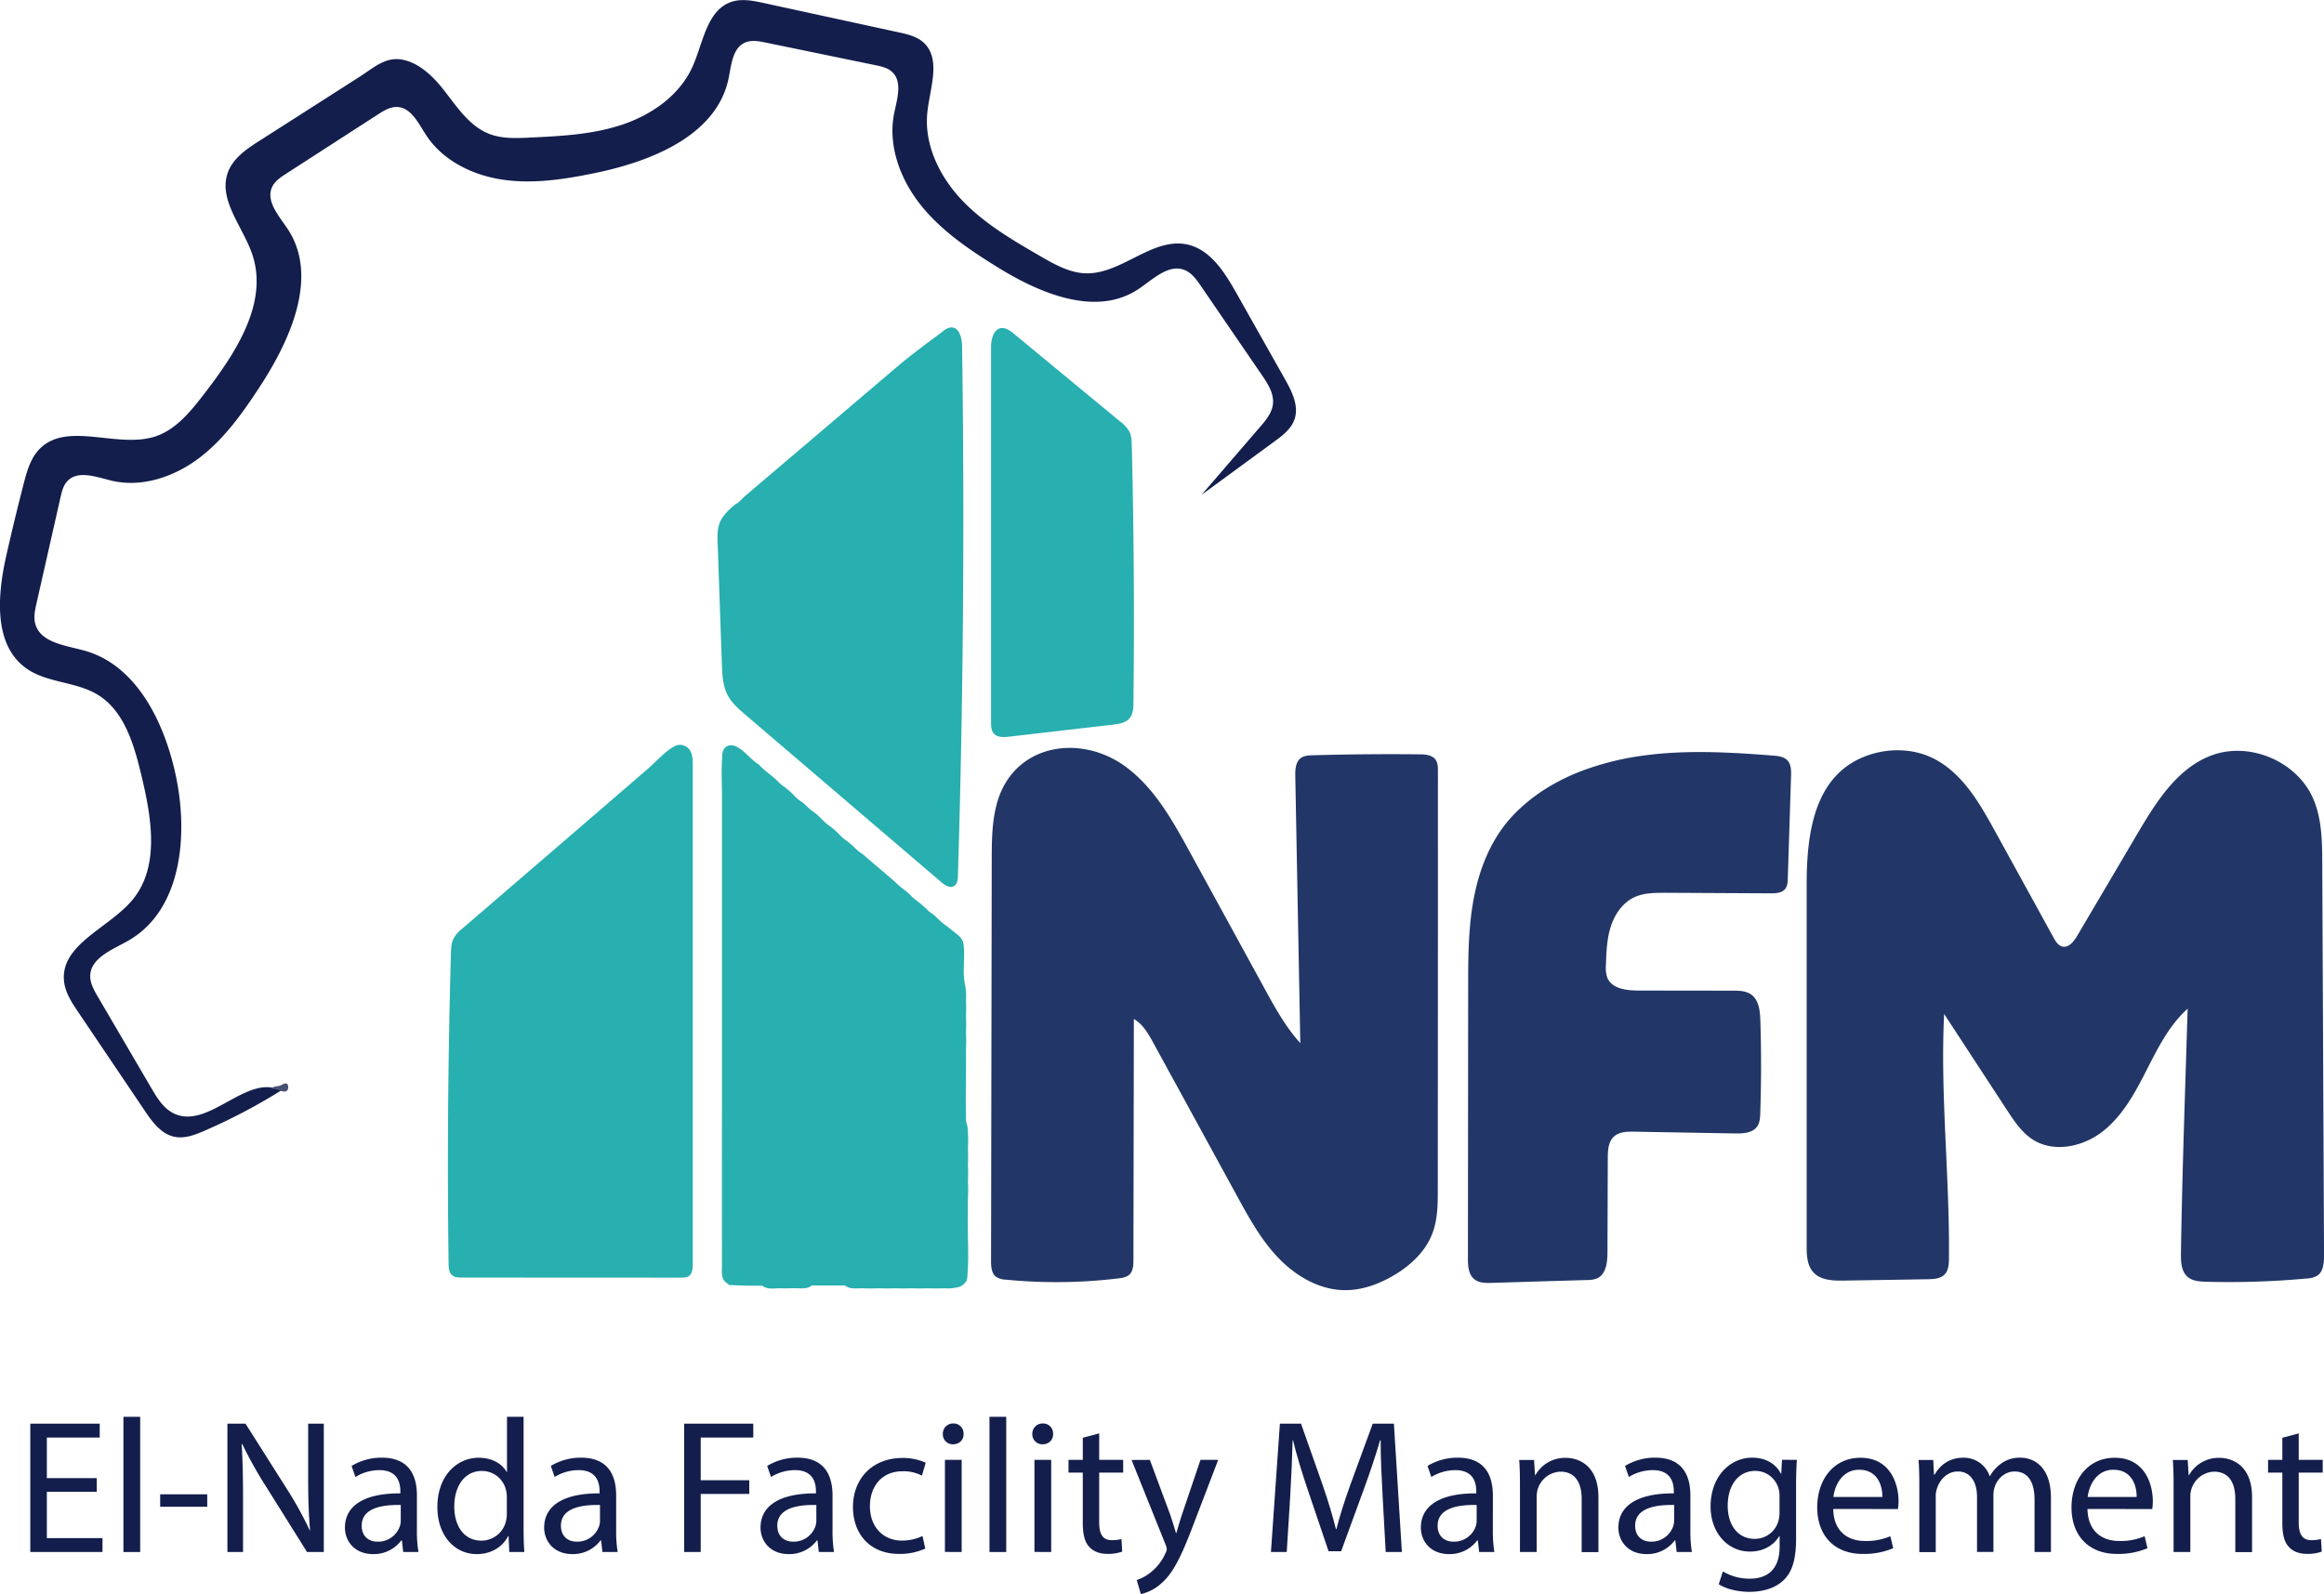 <svg id="Layer_1" data-name="Layer 1" xmlns="http://www.w3.org/2000/svg" viewBox="0 0 1122.54 770.12"><defs><style>.cls-1{fill:#131e4c;}.cls-2{fill:#474f72;}.cls-3{fill:#223767;}.cls-4{fill:#28afaf;}</style></defs><path class="cls-1" d="M338.28,103c2.44-4.85,5.69-8.79,10.89-10.52,5-1.65,10.4-.55,15.53.56l65.08,14.14c4.25.92,8.7,1.94,12,4.83,8.82,7.83,3.26,22,2,33.7-1.72,15.58,5.81,31.05,16.57,42.44s24.55,19.41,38.11,27.27c6.83,3.95,14,8,21.9,8.21,17.28.44,32.16-17.63,49.05-13.9,11,2.43,17.82,13.22,23.37,23l23.69,42c3.4,6,6.9,13,4.6,19.53-1.61,4.56-5.71,7.7-9.61,10.56L576.2,330.66l28.33-32.89c2.76-3.2,5.63-6.67,6.14-10.86.63-5.13-2.43-9.9-5.34-14.16l-29.51-43.09c-2.06-3-4.31-6.18-7.69-7.58-7.88-3.24-15.43,4.55-22.54,9.25-20.42,13.52-47.68,2-68.49-11-13.47-8.36-26.82-17.46-36.67-29.87s-15.86-28.74-12.67-44.27c1.41-6.84,4.1-15.18-1.07-19.89-2.15-2-5.16-2.63-8-3.22l-53-10.92c-3.32-.68-6.91-1.34-10,0-6.05,2.67-6.6,10.78-7.93,17.26C342.1,157,310.46,169.61,283,175.23c-14.55,3-29.51,5.3-44.21,3.18s-29.27-9.29-37.29-21.79c-3.64-5.65-7.18-13.13-13.9-13.34-3.34-.11-6.38,1.77-9.19,3.58L134,175.53c-2.6,1.68-5.32,3.5-6.67,6.28-3.29,6.83,3.17,14,7.37,20.27,15.19,22.82,1.65,53.32-13.34,76.27-8.29,12.68-17.21,25.29-29.27,34.46s-27.85,14.52-42.57,10.94c-7.27-1.77-16.21-5.17-21.24.37-1.91,2.1-2.6,5-3.23,7.76L13.45,383.11c-.72,3.19-1.44,6.52-.63,9.69,2.36,9.27,14.58,10.56,23.8,13.11,24.62,6.81,38,33.45,43.68,58.35,6.82,29.73,3.71,67.12-22.9,82-7.56,4.23-17.87,8.18-18,16.85,0,3.51,1.77,6.73,3.54,9.75l25.93,44.3c2.87,4.91,6,10.1,11.22,12.47,16.68,7.64,35.18-19.67,51.43-11.16a278.57,278.57,0,0,1-37.05,19.44c-4.58,2-9.57,3.88-14.45,2.84-6.38-1.34-10.64-7.18-14.28-12.58L33.6,580.52c-3.11-4.6-6.3-9.46-6.85-15-1.74-17.71,21.59-25.48,33-39.13,13.41-16,9.27-39.85,4.39-60.18-3.57-14.88-8.24-31.31-21.37-39.15-10.49-6.26-24.25-5.51-34.22-12.57-15.92-11.29-14-35.15-9.74-54.21q4-17.78,8.57-35.41c1.49-5.7,3.17-11.65,7.2-16,13.29-14.22,37.76-.37,56.25-6.43,10-3.28,17-12,23.46-20.35,15.22-19.68,31.33-44,23.41-67.56-4.55-13.53-16.79-26.6-11.69-39.94,2.6-6.76,9.08-11.11,15.18-15l48.36-30.92c7.13-4.55,12.91-10.29,21.8-8,7.47,1.9,13.65,7.89,18.31,13.74,6.59,8.28,12.58,18,22.43,21.84,6.18,2.41,13,2.13,19.65,1.81,15.07-.71,30.36-1.47,44.66-6.26s27.75-14.2,33.93-28C333.27,117.28,335.07,109.33,338.28,103Z" transform="translate(4.17 -91.59)"/><path class="cls-2" d="M132.06,618.73,131,618.6c-1-1.68-2.85-.5-4.17-1.12,1.41-1.49,3.61-.77,5.17-1.86,1.23-.74,2.74-1.16,3,.64S134.37,619.49,132.06,618.73Z" transform="translate(4.17 -91.59)"/><path class="cls-3" d="M539.82,708.33a13.25,13.25,0,0,1-3.72.84,248.88,248.88,0,0,1-54.43.62,9,9,0,0,1-4.74-1.4c-2.22-1.71-2.4-4.92-2.4-7.71l.33-193.4c0-9.23.05-18.58,2.48-27.48,7.93-29.07,40.85-34.2,63-17.22,13.47,10.31,22,25.64,30.14,40.52q18.09,33,36.17,66.09c5.05,9.22,10.17,18.54,17.25,26.31q-1.21-64.46-2.42-128.9c-.06-3.22.13-7,2.75-8.85,1.6-1.13,3.68-1.23,5.64-1.29q25.8-.73,51.61-.45c2.82,0,6.07.28,7.73,2.56,1.13,1.55,1.17,3.6,1.17,5.51q0,100.89-.07,201.78c0,7.34,0,14.87-2.66,21.72-3.45,9-11.06,15.87-19.43,20.63-6.91,3.92-14.66,6.67-22.61,6.66-12.23,0-23.69-6.66-32.18-15.46S599,679.73,593.14,669L553,595.56c-2.44-4.47-5.08-9.15-9.49-11.7l-.21,116.41c0,2.55-.14,5.43-2,7.14A5.19,5.19,0,0,1,539.82,708.33Z" transform="translate(4.17 -91.59)"/><path class="cls-3" d="M739.94,710.63l-23.51.72c-3,.09-6.2.09-8.49-1.78-2.85-2.32-3.08-6.52-3.07-10.19q.06-65.11.11-130.24c0-16.2,0-32.56,3.74-48.33,3-12.91,8.69-25.56,17.89-35.26,9.59-10.1,21.44-17.18,34.51-22a135.22,135.22,0,0,1,28.88-7c20.63-2.76,41.58-1.56,62.33.07,2.44.19,5.12.5,6.81,2.27,1.86,1.93,1.89,4.93,1.8,7.62L859.37,516c-.06,1.73-.15,3.58-1.2,4.95-1.56,2.05-4.53,2.22-7.11,2.21l-50.76-.26c-5.2,0-10.59,0-15.27,2.25-5.58,2.7-9.33,8.29-11.2,14.2s-2.09,12.2-2.3,18.4a14.56,14.56,0,0,0,.67,6.2c2.21,5.33,9.28,6.16,15.06,6.17l45.61.06c3,0,6.21.07,8.69,1.77,3.84,2.63,4.41,8,4.56,12.64q.72,22.41-.06,44.83c-.07,2.16-.19,4.44-1.39,6.24-2.19,3.3-6.84,3.57-10.81,3.5l-48.58-.85c-3.49-.07-7.36,0-9.92,2.39-2.73,2.53-2.93,6.72-2.94,10.45l-.15,45.42c0,4.79-.65,10.6-5,12.59a12.52,12.52,0,0,1-4.91.81Z" transform="translate(4.17 -91.59)"/><path class="cls-3" d="M1116.89,706a5.79,5.79,0,0,1-2,2,10.86,10.86,0,0,1-4.81,1.23,408.53,408.53,0,0,1-48.6,1.58c-3.17-.09-6.61-.31-9-2.39-3.09-2.67-3.27-7.33-3.21-11.42.46-30,1.41-60.08,2.36-90.11l.88-28c-9,8.08-14.5,19.2-20,30s-11.44,21.75-20.93,29.22-23.51,10.53-33.73,4.1c-5.4-3.41-9.06-8.92-12.56-14.26l-30.4-46.51c-1.95,39.35,2.76,78.75,2.31,118.15,0,2.68-.18,5.63-2,7.6-2,2.15-5.31,2.35-8.26,2.4l-40.38.66c-5.38.09-11.5-.13-15-4.19-2.93-3.34-3.08-8.21-3.08-12.66l0-174.11c0-24.87,3.34-54.62,31-63.27,10.31-3.22,22-2.62,31.51,2.64,13.23,7.29,21.18,21.21,28.46,34.44l28.31,51.49c1,1.83,2.25,3.84,4.28,4.29,3,.66,5.42-2.39,7-5l29.32-49.72c9-15.24,19.21-31.55,35.8-37.67,18.23-6.73,40.87,2.8,48.81,20.54,4.39,9.81,4.51,20.93,4.56,31.68q.42,94.71.86,189.43C1118.38,700.77,1118.21,703.82,1116.89,706Z" transform="translate(4.17 -91.59)"/><path class="cls-4" d="M324.06,708.83l-105.17-.05c-1.64,0-3.42-.06-4.67-1.11-1.54-1.29-1.69-3.56-1.71-5.57q-1-74.88,1.13-149.75c.07-2.59.17-5.28,1.38-7.58a17.17,17.17,0,0,1,4.28-4.72l51.05-43.94,25.52-22,12.76-11c3.95-3.4,8-8.11,12.5-10.74a5.73,5.73,0,0,1,8,1.75c1.3,2.15,1.33,4.81,1.33,7.33l0,240.77c0,2.29-.26,5-2.3,6.11a6.48,6.48,0,0,1-2.94.46Z" transform="translate(4.17 -91.59)"/><path class="cls-4" d="M363.94,712.69H356l-7.94-.3-2.2-1.79c-1.75-2.16-1.3-4.74-1.3-7.19q-.06-39.18,0-78.35,0-74.34,0-148.69c0-5.81-.33-11.63,0-17.44.12-2-.09-4,1.16-5.77a4,4,0,0,1,3.17-1.52c2,0,3.52,1.13,5.09,2.14,2.87,2.32,5.26,5.2,8.42,7.19,2.65,3,6.11,5.1,8.95,7.89a22.11,22.11,0,0,0,2.42,2.22,34.46,34.46,0,0,1,5.59,4.77,17.22,17.22,0,0,0,3.91,3.26c1.55,1.13,2.77,2.63,4.28,3.81a34.94,34.94,0,0,1,4.92,4.08,29,29,0,0,0,3.29,3.07,33.24,33.24,0,0,1,5.56,4.75,22.59,22.59,0,0,0,2.44,2.25,37.34,37.34,0,0,1,5.64,4.78,18.54,18.54,0,0,0,3.17,2.41c5.22,4.61,10.62,9,15.84,13.6,2.42,2.58,5.6,4.28,7.92,6.95.49.44,1,.88,1.5,1.28a53.44,53.44,0,0,1,6.55,5.65c1,.86,2.18,1.54,3.19,2.4a40.87,40.87,0,0,0,5.06,4.51c1.18.81,2.27,1.73,3.38,2.64,2.19,1.79,4.8,3.27,5.22,6.5.86,6.56-.7,13.21.79,19.75a27.46,27.46,0,0,1,.4,7.07c.12,2.66.12,5.33,0,8,.13,2.69.11,5.38,0,8.06.18,2.74.11,5.47,0,8.2.1,9.91-.18,19.82-.06,29.72,0,2.15-.14,4.3.56,6.39a13.75,13.75,0,0,1,.43,3.62c.16,2.67.13,5.35,0,8,.13,2.67.11,5.35,0,8,.16,2.72.11,5.44,0,8.15.36,4.64-.23,9.28,0,13.92-.37,11,.74,22-.41,33a6.4,6.4,0,0,1-4,3.68,21.82,21.82,0,0,1-7.11.6c-2.63.13-5.27.1-7.9,0q-4,.18-7.95,0c-2.66.11-5.32.12-8,0-2.68.11-5.35.12-8,0q-4,.18-8.06,0c-2.72,0-5.53.54-7.94-1.33H388c-2.42,1.82-5.22,1.34-7.95,1.32s-5.42.12-8.14,0C369.18,714.06,366.37,714.53,363.94,712.69Z" transform="translate(4.17 -91.59)"/><path class="cls-4" d="M542.78,318.65q1.17,56.19.52,112.4c0,2.61-.14,5.43-1.79,7.45-1.89,2.31-5.17,2.82-8.14,3.17l-50.09,5.81c-2.65.31-5.78.44-7.49-1.61-1.2-1.44-1.26-3.48-1.26-5.36q0-90.55,0-181.1c0-7.17,3.62-12.7,10.6-6.94L537,295.32a15.77,15.77,0,0,1,4.24,4.57c1.12,2.13,1.2,4.63,1.26,7Q542.66,312.78,542.78,318.65Z" transform="translate(4.17 -91.59)"/><path class="cls-4" d="M445.34,256.08q3-2.2,5.92-4.43a7.38,7.38,0,0,1,4-1.89c3.87-.13,5.21,5.06,5.27,8.94q1.89,128-2,256c-.06,1.89-.31,4.12-2,5-1.95,1.09-4.28-.44-6-1.9L356,437c-3.31-2.83-6.71-5.77-8.73-9.64-2.34-4.5-2.57-9.75-2.75-14.82L342.47,354c-.12-3.23-.22-6.56.91-9.58,1.46-3.92,4.78-6.81,8-9.52.92,0,3.48-3,4.23-3.59l5-4.26,9.61-8.17,19.23-16.35,38.45-32.71C433.51,265,439.41,260.52,445.34,256.08Z" transform="translate(4.17 -91.59)"/><path class="cls-1" d="M42.57,812.3H18.46v22.36H45.33v6.71H10.46v-62H44v6.71H18.46v19.6H42.57Z" transform="translate(4.17 -91.59)"/><path class="cls-1" d="M55.45,776.05h8.09v65.32H55.45Z" transform="translate(4.17 -91.59)"/><path class="cls-1" d="M95.93,813.5v6H73.2v-6Z" transform="translate(4.17 -91.59)"/><path class="cls-1" d="M105.68,841.37v-62h8.74l19.87,31.37a174.82,174.82,0,0,1,11.13,20.14l.18-.09c-.73-8.28-.92-15.82-.92-25.48V779.37h7.55v62h-8.1l-19.69-31.46a197.47,197.47,0,0,1-11.59-20.7l-.27.09c.46,7.82.64,15.27.64,25.58v26.49Z" transform="translate(4.17 -91.59)"/><path class="cls-1" d="M190.59,841.37l-.64-5.61h-.28a16.59,16.59,0,0,1-13.61,6.62c-9,0-13.62-6.34-13.62-12.78,0-10.77,9.57-16.66,26.77-16.56v-.92c0-3.68-1-10.31-10.12-10.31a22.22,22.22,0,0,0-11.59,3.31l-1.84-5.33a27.67,27.67,0,0,1,14.63-4c13.61,0,16.92,9.29,16.92,18.22V830.7a62.91,62.91,0,0,0,.74,10.67Zm-1.19-22.72c-8.84-.19-18.86,1.38-18.86,10,0,5.24,3.49,7.72,7.63,7.72A11.09,11.09,0,0,0,188.94,829a8.65,8.65,0,0,0,.46-2.57Z" transform="translate(4.17 -91.59)"/><path class="cls-1" d="M248.73,776.05v53.82c0,4,.1,8.46.37,11.5h-7.27l-.36-7.73h-.19c-2.48,5-7.91,8.74-15.18,8.74-10.76,0-19-9.1-19-22.63-.09-14.81,9.11-23.92,20-23.92,6.81,0,11.41,3.22,13.43,6.81h.19V776.05ZM240.64,815a14.19,14.19,0,0,0-.37-3.41,11.91,11.91,0,0,0-11.68-9.38c-8.37,0-13.34,7.36-13.34,17.2,0,9,4.41,16.47,13.15,16.47a12.17,12.17,0,0,0,11.87-9.66,13.85,13.85,0,0,0,.37-3.49Z" transform="translate(4.17 -91.59)"/><path class="cls-1" d="M286.82,841.37l-.64-5.61h-.28a16.59,16.59,0,0,1-13.61,6.62c-9,0-13.62-6.34-13.62-12.78,0-10.77,9.57-16.66,26.77-16.56v-.92c0-3.68-1-10.31-10.12-10.31a22.22,22.22,0,0,0-11.59,3.31l-1.84-5.33a27.67,27.67,0,0,1,14.63-4c13.61,0,16.93,9.29,16.93,18.22V830.7a63,63,0,0,0,.73,10.67Zm-1.19-22.72c-8.84-.19-18.86,1.38-18.86,10,0,5.24,3.49,7.72,7.63,7.72A11.09,11.09,0,0,0,285.17,829a8.65,8.65,0,0,0,.46-2.57Z" transform="translate(4.17 -91.59)"/><path class="cls-1" d="M326.29,779.37h33.39v6.71H334.29v20.61h23.46v6.62H334.29v28.06h-8Z" transform="translate(4.17 -91.59)"/><path class="cls-1" d="M391.33,841.37l-.64-5.61h-.28a16.58,16.58,0,0,1-13.61,6.62c-9,0-13.62-6.34-13.62-12.78,0-10.77,9.57-16.66,26.77-16.56v-.92c0-3.68-1-10.31-10.12-10.31a22.22,22.22,0,0,0-11.59,3.31l-1.84-5.33a27.67,27.67,0,0,1,14.63-4c13.61,0,16.93,9.29,16.93,18.22V830.7a63,63,0,0,0,.73,10.67Zm-1.19-22.72c-8.83-.19-18.86,1.38-18.86,10,0,5.24,3.49,7.72,7.63,7.72A11.09,11.09,0,0,0,389.68,829a8.65,8.65,0,0,0,.46-2.57Z" transform="translate(4.17 -91.59)"/><path class="cls-1" d="M442.76,839.71A29.74,29.74,0,0,1,430,842.29c-13.43,0-22.17-9.11-22.17-22.72s9.39-23.64,23.92-23.64a26.93,26.93,0,0,1,11.22,2.3l-1.84,6.25a18.79,18.79,0,0,0-9.38-2.11c-10.21,0-15.73,7.54-15.73,16.83,0,10.3,6.62,16.65,15.45,16.65a22.9,22.9,0,0,0,9.94-2.21Z" transform="translate(4.17 -91.59)"/><path class="cls-1" d="M461.25,784.33c.09,2.76-1.93,5-5.15,5a4.81,4.81,0,0,1-4.87-5,4.93,4.93,0,0,1,5.06-5.06A4.8,4.8,0,0,1,461.25,784.33Zm-9,57V796.85h8.09v44.52Z" transform="translate(4.17 -91.59)"/><path class="cls-1" d="M473.77,776.05h8.09v65.32h-8.09Z" transform="translate(4.17 -91.59)"/><path class="cls-1" d="M504.49,784.33c.09,2.76-1.93,5-5.15,5a4.82,4.82,0,0,1-4.88-5,4.94,4.94,0,0,1,5.06-5.06A4.81,4.81,0,0,1,504.49,784.33Zm-9,57V796.85h8.09v44.52Z" transform="translate(4.17 -91.59)"/><path class="cls-1" d="M526.76,784.06v12.79h11.59V803H526.76v24c0,5.52,1.56,8.65,6.07,8.65a18.3,18.3,0,0,0,4.69-.55l.37,6.07a20,20,0,0,1-7.18,1.1c-3.77,0-6.81-1.2-8.74-3.4-2.3-2.39-3.13-6.35-3.13-11.59V803h-6.9v-6.16h6.9V786.17Z" transform="translate(4.17 -91.59)"/><path class="cls-1" d="M551.23,796.85,561,823.16c1,2.94,2.11,6.44,2.85,9.1H564c.83-2.66,1.75-6.07,2.85-9.29l8.84-26.12h8.55l-12.14,31.73c-5.8,15.27-9.75,23.09-15.27,27.88a22,22,0,0,1-9.94,5.24l-2-6.81a21.39,21.39,0,0,0,7.08-3.95,24.56,24.56,0,0,0,6.81-9,5.74,5.74,0,0,0,.64-1.93,6.94,6.94,0,0,0-.55-2.11l-16.47-41Z" transform="translate(4.17 -91.59)"/><path class="cls-1" d="M663.65,814.14c-.46-8.65-1-19-.92-26.77h-.28c-2.12,7.27-4.69,15-7.82,23.55l-11,30.08h-6.07l-10-29.53c-2.94-8.74-5.42-16.74-7.17-24.1h-.19c-.18,7.73-.64,18.12-1.19,27.41l-1.66,26.59h-7.63l4.32-62h10.21l10.58,30c2.58,7.63,4.69,14.44,6.26,20.88h.27c1.57-6.26,3.77-13.06,6.53-20.88l11-30h10.22l3.86,62h-7.82Z" transform="translate(4.17 -91.59)"/><path class="cls-1" d="M710.29,841.37l-.64-5.61h-.28a16.6,16.6,0,0,1-13.62,6.62c-9,0-13.61-6.34-13.61-12.78,0-10.77,9.57-16.66,26.77-16.56v-.92c0-3.68-1-10.31-10.12-10.31a22.22,22.22,0,0,0-11.59,3.31l-1.84-5.33a27.64,27.64,0,0,1,14.63-4c13.61,0,16.92,9.29,16.92,18.22V830.7a62.91,62.91,0,0,0,.74,10.67Zm-1.2-22.72c-8.83-.19-18.86,1.38-18.86,10,0,5.24,3.5,7.72,7.64,7.72A11.06,11.06,0,0,0,708.63,829a8.35,8.35,0,0,0,.46-2.57Z" transform="translate(4.17 -91.59)"/><path class="cls-1" d="M730,808.9c0-4.6-.09-8.37-.37-12h7.18l.46,7.36h.18a16.37,16.37,0,0,1,14.72-8.38c6.16,0,15.73,3.68,15.73,18.95v26.59h-8.09V815.7c0-7.17-2.67-13.15-10.31-13.15a11.9,11.9,0,0,0-11.41,12.05v26.77H730Z" transform="translate(4.17 -91.59)"/><path class="cls-1" d="M805.69,841.37l-.64-5.61h-.28a16.59,16.59,0,0,1-13.61,6.62c-9,0-13.62-6.34-13.62-12.78,0-10.77,9.57-16.66,26.77-16.56v-.92c0-3.68-1-10.31-10.12-10.31a22.22,22.22,0,0,0-11.59,3.31l-1.84-5.33a27.67,27.67,0,0,1,14.63-4c13.61,0,16.93,9.29,16.93,18.22V830.7a63,63,0,0,0,.73,10.67Zm-1.19-22.72c-8.84-.19-18.86,1.38-18.86,10,0,5.24,3.49,7.72,7.63,7.72A11.09,11.09,0,0,0,804,829a8.65,8.65,0,0,0,.46-2.57Z" transform="translate(4.17 -91.59)"/><path class="cls-1" d="M863.74,796.85c-.18,3.22-.36,6.8-.36,12.23v25.85c0,10.21-2,16.47-6.35,20.33-4.33,4-10.58,5.34-16.19,5.34-5.34,0-11.23-1.29-14.82-3.68l2-6.17a25.08,25.08,0,0,0,13.06,3.5c8.28,0,14.35-4.32,14.35-15.55v-5h-.18c-2.49,4.14-7.27,7.45-14.17,7.45-11,0-19-9.39-19-21.71,0-15.09,9.84-23.65,20.06-23.65,7.72,0,12,4,13.89,7.73h.18l.37-6.71Zm-8.37,17.57a11.46,11.46,0,0,0-.46-3.68,11.65,11.65,0,0,0-11.31-8.56c-7.73,0-13.25,6.53-13.25,16.84,0,8.74,4.41,16,13.15,16a11.83,11.83,0,0,0,11.23-8.28,14.05,14.05,0,0,0,.64-4.32Z" transform="translate(4.17 -91.59)"/><path class="cls-1" d="M881.32,820.58c.18,10.95,7.17,15.46,15.27,15.46a29.36,29.36,0,0,0,12.32-2.3l1.38,5.79a36,36,0,0,1-14.81,2.76c-13.7,0-21.89-9-21.89-22.45s7.91-24,20.88-24c14.54,0,18.4,12.79,18.4,21a29,29,0,0,1-.28,3.77Zm23.73-5.8c.09-5.15-2.12-13.15-11.22-13.15-8.19,0-11.78,7.54-12.42,13.15Z" transform="translate(4.17 -91.59)"/><path class="cls-1" d="M922.9,808.9c0-4.6-.09-8.37-.37-12h7.09L930,804h.28c2.48-4.23,6.62-8.19,14-8.19a13.18,13.18,0,0,1,12.61,8.93H957a18.3,18.3,0,0,1,5-5.8,15.22,15.22,0,0,1,9.84-3.13c5.89,0,14.63,3.87,14.63,19.32v26.22h-7.91V816.16c0-8.55-3.13-13.7-9.66-13.7-4.6,0-8.19,3.4-9.57,7.36a13.21,13.21,0,0,0-.64,4v27.51h-7.92V814.69c0-7.08-3.12-12.23-9.29-12.23-5.06,0-8.74,4-10,8.09a11,11,0,0,0-.65,4v26.86H922.9Z" transform="translate(4.17 -91.59)"/><path class="cls-1" d="M1004.13,820.58c.19,10.95,7.18,15.46,15.28,15.46a29.36,29.36,0,0,0,12.32-2.3l1.38,5.79a36,36,0,0,1-14.81,2.76c-13.7,0-21.89-9-21.89-22.45s7.91-24,20.88-24c14.54,0,18.4,12.79,18.4,21a29,29,0,0,1-.28,3.77Zm23.74-5.8c.09-5.15-2.12-13.15-11.22-13.15-8.19,0-11.78,7.54-12.42,13.15Z" transform="translate(4.17 -91.59)"/><path class="cls-1" d="M1045.72,808.9c0-4.6-.09-8.37-.37-12h7.18l.46,7.36h.18a16.37,16.37,0,0,1,14.72-8.38c6.16,0,15.73,3.68,15.73,18.95v26.59h-8.09V815.7c0-7.17-2.67-13.15-10.31-13.15a11.9,11.9,0,0,0-11.41,12.05v26.77h-8.09Z" transform="translate(4.17 -91.59)"/><path class="cls-1" d="M1106.16,784.06v12.79h11.59V803h-11.59v24c0,5.52,1.57,8.65,6.07,8.65a18.24,18.24,0,0,0,4.69-.55l.37,6.07a19.86,19.86,0,0,1-7.17,1.1c-3.77,0-6.81-1.2-8.74-3.4-2.3-2.39-3.13-6.35-3.13-11.59V803h-6.9v-6.16h6.9V786.17Z" transform="translate(4.17 -91.59)"/></svg>